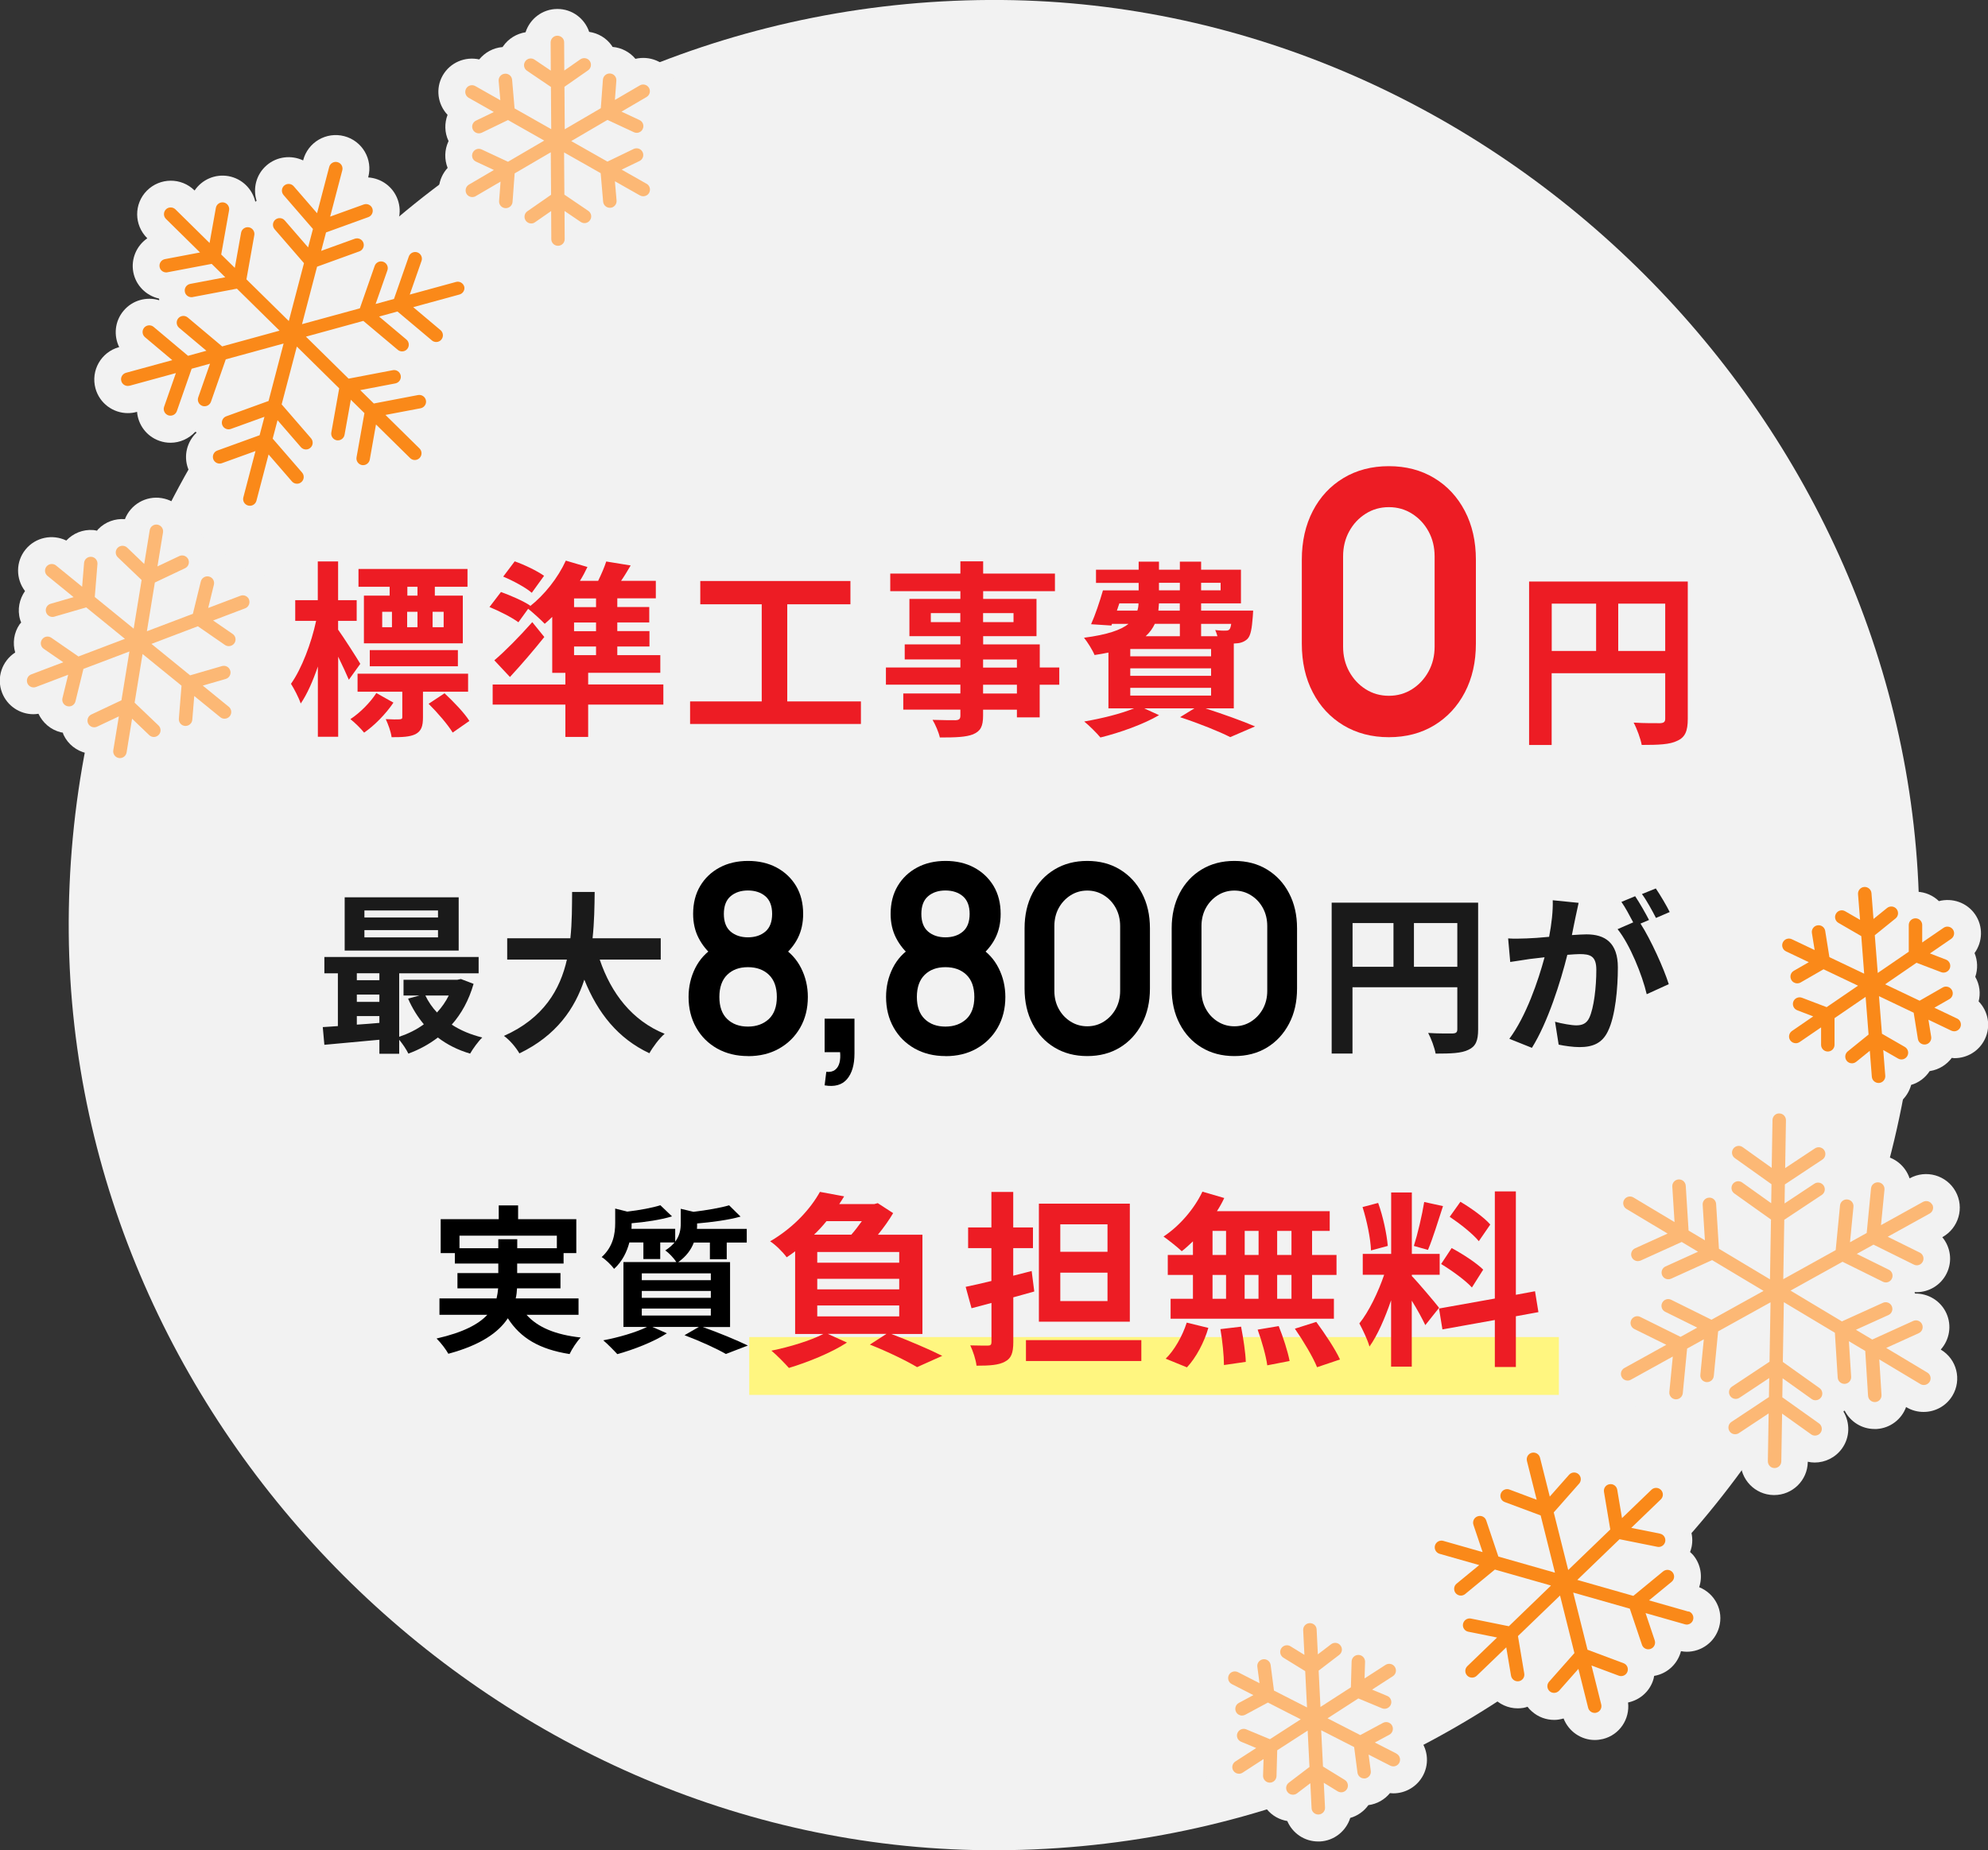 <?xml version="1.0" encoding="UTF-8"?><svg id="_レイヤー_2" xmlns="http://www.w3.org/2000/svg" viewBox="0 0 275 256"><rect x="0" y="0" width="275" height="256" fill="#333333" stroke="none"/><defs><style>.cls-1{fill:none;stroke:#fff680;stroke-miterlimit:10;stroke-width:8px;}.cls-2{fill:#fcb875;}.cls-3{fill:#ed1c24;}.cls-4{fill:#fa8919;}.cls-5{fill:#f2f2f2;}.cls-6{fill:#1a1a1a;}</style></defs><g id="_キャンペーン概要"><path class="cls-5" d="M265.5,126.89c.61,71.58-57.53,129.72-129.11,129.11-68.41-.58-126.3-58.47-126.88-126.88C8.9,57.54,67.04-.6,138.61,0c68.41.58,126.3,58.47,126.88,126.88Z"/><path class="cls-5" d="M235.05,219.6c.48-1.46.24-3.13-.81-4.41-.14-.17-.3-.3-.45-.45.08-.23.16-.46.21-.71.33-1.62-.24-3.21-1.36-4.27,1.51-1.8,1.47-4.46-.2-6.19-1.67-1.73-4.35-1.87-6.2-.42-1.03-1.13-2.59-1.74-4.21-1.47-.21.03-.4.1-.59.16-.18-.24-.38-.46-.61-.66-1.24-1.09-2.9-1.39-4.38-.96-.84-2.14-3.15-3.38-5.44-2.81-2.29.57-3.74,2.75-3.47,5.03-1.5.32-2.82,1.36-3.4,2.91-.1.26-.16.52-.21.79-.23.04-.46.08-.69.16-1.55.52-2.64,1.79-3.02,3.26-2.32-.41-4.62.97-5.28,3.27-.66,2.31.57,4.69,2.75,5.56-.49,1.46-.24,3.13.81,4.41.14.17.3.3.46.44-.09.23-.17.46-.22.71-.33,1.62.24,3.21,1.37,4.28-1.52,1.8-1.49,4.48.19,6.21.91.94,2.13,1.42,3.35,1.42,1.02,0,2.02-.35,2.87-1.01.86.94,2.09,1.52,3.42,1.52.25,0,.51-.02.77-.06.21-.03.4-.1.59-.16.18.24.38.46.62.66.88.78,1.98,1.16,3.08,1.16.44,0,.87-.08,1.29-.2.7,1.8,2.43,2.98,4.32,2.98.37,0,.75-.05,1.13-.14,2.3-.57,3.74-2.76,3.47-5.05,1.51-.32,2.83-1.36,3.41-2.91.1-.25.16-.51.2-.77.23-.04.46-.09.69-.17,1.55-.52,2.64-1.78,3.02-3.25.27.05.54.08.8.08,2.03,0,3.89-1.33,4.47-3.38.66-2.31-.57-4.68-2.75-5.55Z"/><path class="cls-5" d="M196.23,240.39c.29-1.07.19-2.25-.35-3.31.39-1.06.36-2.18,0-3.17,1.13-1.51,1.27-3.62.18-5.3-1.09-1.67-3.06-2.39-4.9-1.99-.75-.75-1.76-1.23-2.89-1.32-.74-.9-1.75-1.46-2.83-1.63-.75-1.73-2.49-2.9-4.49-2.8-2,.1-3.63,1.45-4.2,3.25-.99.28-1.89.89-2.53,1.78h0c-1.23.16-2.27.79-2.99,1.67-1.84-.18-3.69.75-4.59,2.5-.9,1.75-.57,3.79.65,5.17-.29,1.07-.19,2.25.35,3.31-.39,1.06-.36,2.17,0,3.17-1.13,1.51-1.28,3.62-.19,5.3.89,1.37,2.38,2.12,3.91,2.12.33,0,.67-.05,1-.12.75.75,1.76,1.23,2.89,1.32.74.9,1.75,1.44,2.82,1.62.71,1.67,2.36,2.83,4.27,2.83.08,0,.16,0,.24,0,2-.1,3.63-1.46,4.2-3.26.99-.28,1.88-.89,2.51-1.77,0,0,0,0,0,0,1.22-.16,2.26-.78,2.98-1.66.15.02.31.03.46.03,1.69,0,3.32-.92,4.15-2.53.9-1.75.57-3.79-.66-5.18Z"/><path class="cls-5" d="M273.7,138.58c.29-1.12.16-2.34-.46-3.42.38-1.11.32-2.27-.1-3.29,1.12-1.55,1.22-3.68.08-5.35-1.14-1.65-3.16-2.32-5.01-1.84-.79-.77-1.86-1.25-3.04-1.3-.79-.93-1.86-1.47-2.98-1.61-.78-1.73-2.57-2.88-4.58-2.73-2.02.15-3.62,1.58-4.12,3.42-1.03.3-1.96.96-2.58,1.92-.02,0-.03,0-.05,0-1.25.2-2.3.88-3,1.81-1.87-.15-3.72.83-4.57,2.61-.86,1.79-.45,3.84.84,5.19-.28,1.12-.16,2.34.46,3.42-.38,1.11-.32,2.27.1,3.28-1.12,1.55-1.23,3.68-.08,5.35.9,1.31,2.36,2.01,3.84,2.01.4,0,.8-.06,1.19-.16.79.76,1.85,1.24,3.03,1.29.78.92,1.85,1.45,2.97,1.59.73,1.65,2.37,2.78,4.24,2.78.12,0,.24,0,.37-.01,2.02-.16,3.62-1.59,4.12-3.43,1.03-.3,1.94-.96,2.57-1.92.02,0,.03,0,.05,0,1.25-.2,2.3-.88,3-1.82.13.01.25.04.38.04,1.74,0,3.4-.97,4.2-2.64.86-1.79.45-3.85-.85-5.2Z"/><path class="cls-5" d="M268.5,186.74l-.03-.02c1.19-1.33,1.56-3.29.77-5.02-.79-1.73-2.52-2.75-4.32-2.72-.02-.04-.05-.09-.08-.13.01-.02.03-.05.04-.07.07,0,.15.01.22.01,1.71,0,3.36-.95,4.17-2.58.85-1.7.55-3.67-.6-5.04h.03c2.25-1.26,3.06-4.09,1.81-6.33-1.25-2.24-4.08-3.05-6.33-1.81h-.03c-.56-1.68-2.07-2.98-3.97-3.16-1.9-.18-3.64.81-4.52,2.37-.05,0-.11,0-.16,0-.01-.02-.02-.04-.03-.06.98-1.5,1.03-3.5-.03-5.09-1.05-1.58-2.91-2.31-4.68-2v-.04c.04-2.56-2-4.68-4.57-4.72-2.57-.05-4.69,2-4.73,4.56v.04c-1.75-.36-3.63.3-4.74,1.84-1.11,1.55-1.12,3.55-.2,5.09-.03.05-.05.09-.08.14-.02,0-.05,0-.07,0-.82-1.6-2.53-2.65-4.43-2.52-1.9.12-3.46,1.36-4.07,3.04l-.03-.02c-2.2-1.32-5.06-.61-6.38,1.59-1.32,2.2-.61,5.05,1.6,6.37l.03.02c-1.19,1.33-1.56,3.29-.77,5.02.78,1.71,2.47,2.72,4.24,2.72.02,0,.05,0,.07,0,.03.05.06.1.08.15,0,.02-.02.03-.03.05-1.79-.09-3.56.86-4.41,2.57-.85,1.7-.55,3.67.6,5.04l-.03.02c-2.25,1.25-3.06,4.07-1.81,6.31.85,1.53,2.44,2.39,4.07,2.39.76,0,1.54-.19,2.25-.58l.03-.02c.56,1.7,2.07,2.99,3.97,3.18.15.01.3.02.45.02,1.72,0,3.24-.95,4.05-2.38.06,0,.13,0,.19,0,0,.01.01.03.02.04-.98,1.51-1.03,3.5.03,5.09,1.05,1.58,2.91,2.31,4.68,2v.04c-.04,2.56,2,4.68,4.57,4.72.03,0,.05,0,.08,0,2.53,0,4.61-2.03,4.65-4.57v-.04c.31.07.63.11.95.11,1.45,0,2.88-.68,3.79-1.95,1.11-1.55,1.12-3.55.2-5.09.03-.04.05-.08.07-.12,0,0,.01,0,.02,0,.03,0,.05,0,.08,0,.78,1.5,2.34,2.52,4.12,2.52.1,0,.2,0,.3,0,1.9-.12,3.46-1.36,4.07-3.04l.03.02c.75.45,1.57.66,2.39.66,1.58,0,3.12-.8,3.99-2.25,1.32-2.2.61-5.05-1.6-6.37Z"/><path class="cls-4" d="M233.58,222.99l-5.47-1.56,3.13-2.57c.4-.33.45-.91.13-1.31-.33-.4-.91-.45-1.31-.13l-4.12,3.39-7.75-2.21,5.84-5.63,5.23,1.05c.06.01.12.02.18.02.43,0,.82-.3.91-.75.1-.5-.22-.99-.73-1.09l-3.97-.8,4.09-3.94c.37-.36.38-.94.02-1.31-.36-.37-.95-.38-1.32-.02l-4.07,3.92-.66-3.93c-.08-.5-.56-.85-1.07-.76-.51.08-.85.56-.76,1.07l.87,5.19-5.82,5.61-2-7.97,3.51-3.98c.34-.38.3-.97-.08-1.31-.39-.34-.97-.3-1.31.08l-2.67,3.02-1.35-5.38c-.12-.5-.63-.8-1.13-.68-.5.12-.8.63-.68,1.13l1.35,5.37-3.76-1.41c-.48-.18-1.02.06-1.2.54-.18.48.06,1.02.55,1.19l4.96,1.85,1.98,7.92-7.83-2.23-1.68-4.99c-.16-.49-.69-.75-1.18-.58-.49.16-.75.69-.59,1.18l1.27,3.77-5.44-1.55c-.5-.14-1.01.15-1.15.64-.14.49.15,1.01.64,1.15l5.48,1.56-3.13,2.57c-.4.33-.45.91-.13,1.31.18.22.45.34.72.34.21,0,.42-.07.59-.21l4.12-3.39,7.76,2.21-5.83,5.63-5.24-1.06c-.5-.1-.99.22-1.1.73-.1.5.22.99.73,1.09l3.98.8-4.11,3.96c-.37.36-.38.94-.02,1.31.18.19.43.28.67.28s.47-.09.65-.26l4.08-3.93.66,3.92c.08.45.47.78.92.78.05,0,.1,0,.15-.01.51-.08.85-.56.76-1.07l-.87-5.18,5.82-5.61,1.99,7.96-3.51,3.97c-.34.39-.3.97.08,1.31.18.16.4.23.62.23.26,0,.51-.11.7-.31l2.66-3.01,1.35,5.39c.11.42.49.7.9.7.07,0,.15,0,.23-.03.5-.12.8-.63.68-1.13l-1.35-5.4,3.77,1.41c.48.18,1.02-.06,1.2-.54.18-.48-.06-1.02-.55-1.19l-4.97-1.86-1.98-7.91,7.83,2.23,1.68,4.99c.13.39.49.63.88.63.1,0,.2-.02.3-.05.49-.16.75-.69.59-1.18l-1.27-3.78,5.44,1.55c.08.02.17.04.25.04.41,0,.78-.27.89-.68.14-.49-.15-1.01-.64-1.15Z"/><path class="cls-2" d="M193.18,242.63l-3-1.53,2.01-1.08c.45-.24.62-.81.38-1.26-.24-.45-.81-.62-1.26-.38l-3.14,1.69-4.53-2.32,4.26-2.75,3.27,1.36c.12.05.24.07.36.07.36,0,.71-.22.86-.57.2-.47-.03-1.02-.5-1.21l-2.09-.87,2.88-1.86c.43-.28.55-.85.27-1.29-.28-.43-.86-.55-1.29-.27l-2.9,1.87.07-2.3c.01-.51-.39-.94-.9-.95-.53-.01-.94.39-.96.9l-.1,3.58-4.21,2.72-.25-5.03,2.85-2.18c.41-.31.49-.89.17-1.3-.31-.41-.9-.48-1.3-.17l-1.83,1.4-.17-3.44c-.02-.51-.44-.9-.98-.88-.51.03-.91.46-.88.97l.17,3.42-1.93-1.19c-.44-.27-1.01-.13-1.28.3-.27.44-.13,1.01.3,1.28l3.02,1.86.25,5.02-4.57-2.33-.46-3.53c-.07-.51-.53-.87-1.04-.8-.51.07-.87.53-.8,1.04l.3,2.27-2.99-1.53c-.46-.23-1.02-.05-1.25.4-.23.46-.05,1.02.4,1.25l2.99,1.53-2.01,1.08c-.45.24-.62.81-.38,1.26.17.31.49.49.82.49.15,0,.3-.04.44-.11l3.14-1.69,4.54,2.32-4.26,2.75-3.27-1.36c-.48-.2-1.02.03-1.22.5-.2.47.03,1.02.5,1.21l2.09.87-2.88,1.86c-.43.28-.56.85-.28,1.28.18.27.48.42.78.42.17,0,.35-.05.5-.15l2.9-1.88-.07,2.3c-.01.51.39.94.9.96,0,0,.02,0,.03,0,.5,0,.91-.4.93-.9l.1-3.58,4.21-2.72.25,5.03-2.86,2.18c-.41.31-.49.9-.17,1.3.18.24.46.36.74.36.2,0,.4-.06.57-.19l1.84-1.4.17,3.45c.02.5.44.88.93.88.02,0,.03,0,.05,0,.51-.03.91-.46.88-.97l-.17-3.42,1.92,1.18c.44.27,1.01.13,1.28-.3.27-.44.13-1.01-.3-1.28l-3.01-1.85-.25-5.02,4.56,2.33.46,3.53c.06.47.46.81.92.81.04,0,.08,0,.12,0,.51-.07.87-.53.8-1.04l-.3-2.26,3,1.53c.14.07.28.1.42.1.34,0,.66-.18.83-.51.23-.46.05-1.02-.4-1.25Z"/><path class="cls-4" d="M270.75,140.94l-3.17-1.51,2.08-1.19c.45-.26.6-.82.34-1.27-.26-.44-.83-.6-1.27-.34l-3.19,1.83-4.77-2.27,4.34-2.98,3.41,1.3c.11.04.22.06.33.06.37,0,.73-.23.87-.6.18-.48-.06-1.02-.54-1.2l-2.21-.85,2.94-2.02c.42-.29.53-.87.24-1.29-.29-.42-.87-.53-1.29-.24l-2.96,2.03v-2.41c0-.51-.41-.93-.93-.93h0c-.51,0-.93.41-.93.93v3.69s-4.29,2.94-4.29,2.94l-.41-5.22,2.87-2.32c.4-.32.46-.91.14-1.31-.32-.4-.91-.46-1.31-.14l-1.88,1.52-.28-3.57c-.04-.51-.49-.89-1-.86-.51.04-.9.49-.86,1l.28,3.55-2.06-1.19c-.45-.26-1.01-.11-1.27.34-.26.44-.11,1.01.34,1.27l3.16,1.83.4,5.2-4.81-2.29-.58-3.63c-.08-.51-.56-.85-1.07-.77-.51.08-.85.56-.77,1.06l.38,2.36-3.16-1.5c-.46-.22-1.02-.02-1.24.44-.22.46-.03,1.02.44,1.24l3.15,1.5-2.07,1.19c-.45.26-.6.82-.34,1.27.17.3.49.47.81.47.16,0,.32-.04.46-.12l3.18-1.83,4.77,2.27-4.34,2.97-3.41-1.3c-.48-.18-1.02.06-1.2.53-.18.48.06,1.02.54,1.2l2.21.85-2.94,2.02c-.42.29-.53.87-.24,1.29.18.26.47.4.77.4.18,0,.36-.05.53-.16l2.97-2.03v2.41c0,.51.41.93.93.93h0c.51,0,.93-.41.93-.93v-3.69s4.3-2.94,4.3-2.94l.41,5.21-2.88,2.33c-.4.32-.46.91-.14,1.31.18.23.45.34.72.34.21,0,.41-.07.59-.21l1.88-1.52.28,3.59c.04.49.45.86.93.86.02,0,.05,0,.07,0,.51-.04.9-.49.86-1l-.28-3.56,2.05,1.18c.45.26,1.01.11,1.27-.34.26-.44.11-1.01-.34-1.27l-3.16-1.82-.41-5.2,4.8,2.29.58,3.62c.07.46.47.78.92.78.05,0,.1,0,.15-.01.51-.08.85-.56.77-1.06l-.38-2.36,3.16,1.51c.13.06.27.09.4.09.35,0,.68-.2.84-.53.22-.46.03-1.02-.44-1.24Z"/><path class="cls-2" d="M267.27,166.66c-.25-.45-.82-.61-1.27-.36l-5.8,3.21.48-4.91c.05-.51-.33-.96-.84-1.01-.51-.04-.97.32-1.02.83l-.6,6.18-2.31,1.28.48-4.91c.05-.51-.33-.96-.84-1.01-.51-.05-.97.32-1.02.83l-.6,6.18-7.25,4.02.14-8.22,5.19-3.44c.43-.28.54-.86.26-1.29-.29-.43-.86-.54-1.29-.26l-4.12,2.73.04-2.63,5.19-3.44c.43-.28.54-.86.26-1.29-.28-.43-.86-.54-1.29-.26l-4.12,2.73.11-6.62c0-.51-.4-.94-.91-.94-.51-.04-.94.4-.95.91l-.11,6.62-4.02-2.87c-.42-.3-1-.2-1.3.22-.3.42-.2,1,.22,1.3l5.07,3.61-.04,2.63-4.02-2.87c-.42-.3-1-.2-1.3.22-.3.42-.2,1,.22,1.3l5.07,3.61-.14,8.27-7.06-4.23-.39-6.2c-.03-.51-.47-.91-.99-.87-.51.03-.9.47-.87.98l.31,4.92-2.26-1.35-.39-6.2c-.03-.51-.48-.9-.99-.87-.51.03-.9.47-.87.98l.31,4.92-5.69-3.41c-.44-.26-1.01-.12-1.28.32-.26.44-.12,1.01.32,1.27l5.69,3.41-4.5,2.04c-.47.21-.67.76-.46,1.23.16.34.49.54.85.54.13,0,.26-.03.39-.08l5.67-2.57,2.26,1.35-4.5,2.04c-.47.21-.67.76-.46,1.23.16.34.49.54.85.54.13,0,.26-.03.39-.08l5.67-2.57,7.11,4.26-7.2,3.99-5.57-2.76c-.46-.23-1.02-.04-1.25.42-.23.46-.04,1.02.42,1.24l4.43,2.19-2.31,1.28-5.57-2.76c-.46-.23-1.02-.04-1.25.42-.23.46-.04,1.02.42,1.25l4.43,2.19-5.8,3.21c-.45.25-.61.81-.36,1.26.17.31.49.48.81.48.15,0,.31-.04.45-.12l5.8-3.21-.48,4.91c-.05.51.33.96.84,1.01.03,0,.06,0,.09,0,.47,0,.88-.36.93-.84l.6-6.18,2.31-1.28-.48,4.91c-.05.51.33.96.84,1.01.03,0,.06,0,.09,0,.47,0,.88-.36.93-.84l.6-6.18,7.25-4.02-.14,8.22-5.19,3.44c-.43.28-.54.86-.26,1.29.29.43.86.54,1.29.26l4.12-2.73-.04,2.63-5.19,3.44c-.43.28-.54.86-.26,1.29.28.43.86.54,1.29.26l4.12-2.73-.11,6.62c0,.51.4.94.91.94,0,0,.01,0,.02,0,.51,0,.92-.41.93-.91l.11-6.62,4.02,2.87c.16.12.35.17.54.17.29,0,.58-.14.76-.39.3-.42.2-1-.22-1.3l-5.07-3.61.04-2.63,4.02,2.87c.16.12.35.17.54.17.29,0,.58-.14.76-.39.3-.42.2-1-.22-1.3l-5.07-3.61.14-8.27,7.06,4.23.39,6.2c.03.49.44.87.93.87.02,0,.04,0,.06,0,.51-.03.9-.47.87-.98l-.31-4.92,2.26,1.35.39,6.2c.03.49.44.87.93.87.02,0,.04,0,.06,0,.51-.03.9-.47.87-.98l-.31-4.92,5.69,3.41c.15.09.31.13.48.13.32,0,.62-.16.8-.45.26-.44.12-1.01-.32-1.27l-5.69-3.41,4.5-2.04c.47-.21.67-.76.46-1.23-.21-.47-.77-.67-1.23-.46l-5.66,2.57-2.26-1.35,4.5-2.04c.47-.21.67-.76.46-1.23-.21-.47-.76-.67-1.23-.46l-5.67,2.57-7.11-4.26,7.2-3.99,5.58,2.76c.13.07.27.1.41.1.34,0,.67-.19.83-.52.23-.46.04-1.02-.42-1.24l-4.43-2.19,2.31-1.28,5.58,2.76c.13.07.27.1.41.1.34,0,.67-.19.83-.52.23-.46.04-1.02-.42-1.24l-4.43-2.19,5.8-3.21c.45-.25.61-.81.36-1.26Z"/><path class="cls-5" d="M92.4,23.1c.43-1.14.43-2.44-.14-3.63,0-.01.02-.03.02-.04.57-1.2.56-2.52.1-3.67,1.35-1.46,1.66-3.67.61-5.47-1.06-1.8-3.15-2.61-5.09-2.15-.77-.92-1.89-1.54-3.17-1.65-.03-.05-.05-.11-.09-.16-.76-1.09-1.91-1.74-3.14-1.92-.62-1.84-2.34-3.17-4.39-3.17h-.03c-2.06.01-3.78,1.37-4.38,3.22-1.22.2-2.36.86-3.12,1.96-.02.03-.03.06-.05.09,0,0-.01,0-.02,0-1.31.11-2.45.77-3.22,1.71-1.94-.43-4.01.41-5.05,2.22-1.03,1.81-.69,4.01.67,5.45-.43,1.14-.43,2.45.14,3.63,0,.01-.02.02-.02.04-.56,1.2-.56,2.52-.11,3.67-1.34,1.46-1.65,3.66-.6,5.46.86,1.48,2.42,2.3,4.02,2.3.35,0,.71-.05,1.06-.13.77.92,1.89,1.54,3.17,1.65.03.05.05.11.09.16.77,1.1,1.92,1.75,3.15,1.93.63,1.83,2.34,3.15,4.38,3.15h.03c2.05-.01,3.77-1.36,4.37-3.21,1.22-.2,2.36-.86,3.11-1.96.02-.03.03-.06.05-.09,0,0,.01,0,.02,0,1.31-.11,2.43-.76,3.2-1.7.34.08.67.12,1.01.12,1.62,0,3.19-.84,4.05-2.35,1.03-1.81.69-4.01-.67-5.46Z"/><path class="cls-5" d="M37.94,81.65c-.79-2.09-2.93-3.27-5.06-2.94-.58-1.23-1.67-2.21-3.09-2.55-.09-.02-.18-.02-.27-.04-.04-.11-.07-.22-.12-.33-.63-1.32-1.81-2.19-3.13-2.51-.1-2.15-1.69-4-3.9-4.36-2.21-.36-4.31.9-5.09,2.91-1.34-.1-2.71.36-3.71,1.4-.06.06-.1.13-.15.2-.16-.03-.32-.08-.5-.09-1.47-.12-2.81.46-3.75,1.45-1.9-.92-4.24-.47-5.63,1.23-1.39,1.7-1.36,4.09-.08,5.76-.78,1.11-1.09,2.55-.68,3.95.04.14.1.27.15.4-.07.08-.14.15-.21.24-.82,1.19-.99,2.62-.62,3.91-1.81,1.17-2.62,3.47-1.82,5.55.71,1.85,2.47,2.99,4.35,2.99.23,0,.46-.03.69-.06.58,1.23,1.67,2.21,3.09,2.56.09.02.18.03.28.05.04.11.06.21.11.32.63,1.32,1.8,2.19,3.12,2.51.11,2.14,1.69,3.99,3.89,4.35.25.04.51.06.76.06,1.92,0,3.63-1.19,4.32-2.96.12,0,.24.03.37.03,1.22,0,2.45-.48,3.36-1.43.06-.06.1-.13.15-.2.16.03.32.08.49.09.13.01.26.02.38.02,1.32,0,2.52-.57,3.37-1.48.64.31,1.32.47,2.01.47,1.35,0,2.69-.58,3.61-1.71,1.39-1.7,1.36-4.07.09-5.74.78-1.11,1.09-2.55.68-3.95-.04-.13-.1-.25-.15-.38.07-.09.14-.17.21-.26.82-1.19.99-2.62.63-3.91,1.81-1.16,2.63-3.46,1.83-5.55Z"/><path class="cls-5" d="M67.81,38.68c-.68-2.47-3.24-3.93-5.72-3.25h-.03c-.14-1.77-1.31-3.39-3.1-4.01-1.8-.63-3.73-.08-4.95,1.24-.05-.02-.1-.02-.16-.04,0-.02-.01-.05-.02-.07,1.3-1.23,1.83-3.16,1.18-4.95-.65-1.79-2.28-2.93-4.07-3.05v-.04c.66-2.48-.83-5.02-3.32-5.67-2.49-.65-5.03.84-5.68,3.32v.04c-1.62-.77-3.61-.57-5.05.67-1.45,1.25-1.93,3.19-1.4,4.9-.04.04-.07.08-.11.12-.02,0-.04-.01-.07-.02-.42-1.74-1.83-3.16-3.71-3.5-1.88-.33-3.69.51-4.68,1.99l-.02-.02c-1.83-1.8-4.77-1.78-6.58.04-1.81,1.82-1.79,4.76.04,6.57l.02.02c-1.47,1.01-2.29,2.83-1.94,4.69.36,1.87,1.8,3.25,3.55,3.65.01.06.03.11.05.17-.02.02-.03.03-.05.05-1.72-.51-3.66,0-4.89,1.46-1.23,1.45-1.4,3.44-.61,5.04h-.03c-2.48.69-3.93,3.24-3.25,5.72.57,2.06,2.44,3.41,4.48,3.41.41,0,.82-.05,1.24-.17h.03c.14,1.77,1.31,3.39,3.1,4.01.51.18,1.02.26,1.53.26,1.3,0,2.53-.56,3.41-1.5.06.02.11.03.17.04,0,.02,0,.04.02.06-1.3,1.23-1.83,3.16-1.18,4.95.65,1.79,2.28,2.93,4.07,3.05v.03c-.66,2.48.83,5.02,3.32,5.67.39.1.79.15,1.18.15,2.07,0,3.95-1.38,4.5-3.47v-.04c.64.3,1.32.46,2.01.46,1.08,0,2.16-.37,3.04-1.13,1.45-1.25,1.93-3.19,1.4-4.9.04-.04.07-.08.11-.12.02,0,.05.01.07.02.42,1.74,1.83,3.16,3.71,3.5.28.05.55.07.82.07,1.57,0,3-.81,3.85-2.07l.03.03c.91.89,2.09,1.34,3.27,1.34s2.4-.46,3.31-1.38c1.81-1.82,1.79-4.76-.04-6.57l-.03-.03c1.47-1.01,2.3-2.83,1.94-4.69-.36-1.87-1.8-3.26-3.55-3.66-.01-.05-.03-.11-.05-.16.02-.02.04-.04.06-.05.43.13.88.21,1.32.21,1.33,0,2.64-.56,3.56-1.65,1.23-1.45,1.4-3.44.61-5.04h.03c2.48-.69,3.93-3.24,3.25-5.72Z"/><path class="cls-2" d="M89.48,25.45l-3.49-1.98,2.47-1.19c.46-.22.66-.78.43-1.24-.22-.46-.78-.65-1.24-.43l-3.62,1.75-5.01-2.84,5.01-2.93,3.65,1.7c.13.06.26.09.39.09.35,0,.69-.2.84-.54.22-.46.02-1.02-.45-1.23l-2.49-1.16,3.47-2.03c.44-.26.59-.83.33-1.27-.26-.44-.83-.59-1.27-.33l-3.44,2.01.2-2.67c.04-.51-.35-.96-.86-.99-.51-.04-.96.35-1,.86l-.29,3.94-4.99,2.92-.04-5.88,3.27-2.28c.42-.29.52-.87.23-1.29-.29-.42-.87-.52-1.3-.23l-2.22,1.55-.02-3.9c0-.51-.4-.9-.94-.92-.51,0-.93.42-.93.93l.02,3.9-2.25-1.52c-.43-.29-1-.18-1.29.25-.29.42-.18,1,.25,1.29l3.31,2.24.04,5.84-5.07-2.87-.34-3.95c-.04-.51-.48-.9-1.01-.85-.51.04-.89.49-.85,1l.23,2.67-3.46-1.96c-.45-.25-1.02-.1-1.27.35-.25.45-.1,1.01.35,1.27l3.48,1.97-2.47,1.19c-.46.22-.66.78-.43,1.24.16.33.49.52.84.52.14,0,.27-.03.4-.09l3.62-1.75,5.01,2.84-5.01,2.93-3.64-1.7c-.46-.22-1.02-.02-1.24.45s-.02,1.02.45,1.23l2.48,1.16-3.45,2.02c-.44.26-.59.83-.34,1.27.17.3.48.46.8.46.16,0,.32-.04.47-.13l3.44-2.01-.2,2.68c-.04.51.35.96.86.99.02,0,.05,0,.07,0,.48,0,.89-.37.93-.86l.29-3.95,5-2.92.04,5.88-3.28,2.28c-.42.29-.52.87-.23,1.29.18.26.47.4.76.4.18,0,.37-.05.53-.17l2.23-1.55.02,3.89c0,.51.42.92.93.92h0c.51,0,.93-.42.92-.93l-.02-3.89,2.24,1.52c.43.29,1,.18,1.29-.25.29-.42.18-1-.25-1.29l-3.3-2.24-.04-5.84,5.06,2.87.34,3.94c.04.48.45.85.93.85.03,0,.05,0,.08,0,.51-.04.89-.49.85-1l-.23-2.67,3.46,1.96c.15.08.3.12.46.12.32,0,.64-.17.81-.47.25-.45.1-1.01-.35-1.27Z"/><path class="cls-2" d="M34.46,82.97c-.18-.48-.72-.72-1.2-.54l-4.46,1.69.79-3.23c.12-.5-.18-1-.68-1.12-.5-.12-1,.18-1.13.68l-1.1,4.48-6.36,2.41,1.1-6.74,4.18-1.98c.46-.22.66-.77.44-1.24-.22-.46-.78-.66-1.24-.44l-3.02,1.43.77-4.71c.08-.51-.26-.98-.77-1.07-.51-.08-.99.26-1.07.77l-.76,4.67-2.36-2.26c-.37-.35-.96-.34-1.32.03-.36.37-.34.96.03,1.31l3.29,3.14-1.1,6.73-5.38-4.38.37-4.56c.04-.51-.34-.96-.85-1-.52-.04-.96.34-1,.85l-.27,3.29-3.61-2.94c-.4-.32-.98-.26-1.31.13-.33.4-.27.98.13,1.31l3.61,2.94-3.18.92c-.49.14-.78.66-.63,1.15.12.41.49.67.89.67.09,0,.17-.01.26-.04l4.41-1.28,5.35,4.35-6.43,2.44-3.75-2.59c-.42-.29-1-.19-1.29.24-.29.42-.19,1,.24,1.29l2.7,1.86-4.43,1.68c-.48.18-.72.72-.54,1.2.14.37.49.6.87.6.11,0,.22-.02.33-.06l4.45-1.69-.79,3.23c-.12.5.18,1,.68,1.12.07.02.15.03.22.03.42,0,.8-.28.9-.71l1.1-4.48,6.36-2.41-1.1,6.75-4.17,1.97c-.46.22-.66.77-.44,1.24.22.46.77.66,1.24.44l3.01-1.42-.77,4.69c-.08.51.26.98.77,1.07.05,0,.1.01.15.01.45,0,.84-.32.92-.78l.76-4.67,2.37,2.27c.18.17.41.26.64.26.24,0,.49-.1.67-.29.36-.37.34-.96-.03-1.31l-3.3-3.15,1.1-6.73,5.39,4.38-.37,4.57c-.04.51.34.96.85,1,.03,0,.05,0,.08,0,.48,0,.89-.37.93-.85l.27-3.29,3.6,2.93c.17.14.38.21.59.21.27,0,.54-.12.72-.34.32-.4.27-.98-.13-1.31l-3.6-2.93,3.17-.92c.49-.14.78-.66.63-1.15-.14-.49-.66-.78-1.15-.63l-4.4,1.28-5.35-4.35,6.42-2.44,3.75,2.59c.16.11.35.16.53.16.3,0,.59-.14.77-.4.29-.42.19-1-.24-1.29l-2.7-1.86,4.43-1.68c.48-.18.72-.72.54-1.2Z"/><path class="cls-4" d="M64.22,39.66c-.14-.49-.65-.79-1.14-.65l-6.4,1.75,1.63-4.66c.17-.48-.09-1.01-.57-1.18-.49-.17-1.02.09-1.19.57l-2.05,5.87-2.54.7,1.63-4.66c.17-.48-.09-1.01-.57-1.18-.49-.17-1.02.09-1.19.57l-2.05,5.87-8,2.19,2.08-7.95,5.85-2.12c.48-.17.73-.71.56-1.19-.17-.48-.71-.73-1.19-.56l-4.65,1.68.67-2.55,5.85-2.12c.48-.17.73-.71.56-1.19-.17-.48-.71-.73-1.19-.56l-4.65,1.68,1.68-6.41c.13-.5-.17-1-.67-1.13-.5-.13-1.01.17-1.14.66l-1.68,6.41-3.23-3.73c-.33-.39-.92-.43-1.31-.1-.39.33-.43.92-.1,1.31l4.07,4.7-.67,2.55-3.23-3.73c-.33-.39-.92-.43-1.31-.1-.39.33-.43.92-.1,1.31l4.07,4.7-2.1,8.01-5.86-5.77,1.09-6.12c.09-.5-.25-.99-.75-1.08-.51-.09-.99.25-1.08.75l-.87,4.86-1.88-1.85,1.09-6.12c.09-.5-.25-.99-.75-1.08-.51-.09-.99.25-1.08.75l-.87,4.86-4.72-4.65c-.37-.36-.96-.36-1.32,0-.36.37-.36.95,0,1.31l4.72,4.65-4.85.92c-.51.1-.84.58-.74,1.09.08.45.48.75.91.75.06,0,.12,0,.18-.02l6.11-1.16,1.88,1.85-4.85.92c-.51.1-.84.58-.74,1.09.08.45.48.75.91.75.06,0,.12,0,.18-.02l6.11-1.16,5.9,5.81-7.94,2.18-4.76-4c-.39-.33-.98-.28-1.31.11-.33.39-.28.98.11,1.31l3.78,3.18-2.54.7-4.76-4c-.39-.33-.98-.28-1.31.11-.33.39-.28.98.11,1.31l3.78,3.18-6.4,1.75c-.5.14-.79.65-.65,1.14.11.41.49.68.9.68.08,0,.16-.01.25-.03l6.4-1.75-1.63,4.66c-.17.48.09,1.01.57,1.18.1.04.2.05.31.05.39,0,.74-.24.88-.62l2.05-5.87,2.54-.7-1.63,4.66c-.17.48.09,1.01.57,1.18.1.04.2.05.31.05.39,0,.74-.24.88-.62l2.05-5.87,8-2.19-2.08,7.95-5.85,2.12c-.48.17-.73.71-.56,1.19.17.48.71.73,1.19.56l4.65-1.68-.67,2.55-5.85,2.12c-.48.17-.73.71-.56,1.19.17.48.71.73,1.19.56l4.65-1.68-1.68,6.41c-.13.5.17,1,.67,1.13.08.02.16.03.24.03.41,0,.79-.28.9-.69l1.68-6.41,3.23,3.73c.18.21.44.32.7.32.22,0,.43-.07.61-.23.39-.33.43-.92.1-1.31l-4.07-4.7.67-2.55,3.23,3.73c.18.21.44.32.7.32.22,0,.43-.07.61-.23.39-.33.43-.92.1-1.31l-4.07-4.7,2.1-8,5.86,5.78-1.09,6.11c-.09.5.25.99.75,1.08.06,0,.11.01.16.01.44,0,.84-.32.92-.77l.87-4.85,1.88,1.85-1.09,6.11c-.09.5.25.99.75,1.08.06,0,.11.01.16.01.44,0,.84-.32.92-.77l.86-4.86,4.72,4.65c.18.18.42.27.65.27s.48-.09.66-.28c.36-.36.36-.95,0-1.31l-4.72-4.65,4.86-.92c.5-.1.84-.58.74-1.09-.1-.5-.58-.83-1.09-.74l-6.12,1.17-1.88-1.85,4.86-.93c.5-.1.84-.58.74-1.09-.1-.5-.59-.84-1.09-.74l-6.12,1.17-5.9-5.81,7.94-2.18,4.76,4c.17.15.39.22.6.22.27,0,.53-.11.71-.33.33-.39.28-.98-.11-1.31l-3.78-3.18,2.54-.7,4.76,4c.17.15.39.22.6.22.27,0,.53-.11.71-.33.33-.39.28-.98-.11-1.31l-3.78-3.18,6.4-1.75c.5-.14.79-.65.65-1.14Z"/><path class="cls-6" d="M204.47,142.44c0,1.56-.34,2.35-1.34,2.81-.96.48-2.4.53-4.54.53-.14-.79-.62-2.11-1.03-2.86,1.37.1,2.93.07,3.41.07.46-.02.62-.17.62-.58v-5.81h-14.5v9.17h-2.88v-20.88h20.26v17.55ZM187.1,133.77h5.66v-6.05h-5.66v6.05ZM201.59,133.77v-6.05h-6v6.05h6Z"/><path class="cls-6" d="M217.94,126.91c-.14.72-.34,1.61-.5,2.47.82-.05,1.51-.1,2.02-.1,2.54,0,4.34,1.13,4.34,4.58,0,2.83-.34,6.72-1.37,8.81-.79,1.68-2.11,2.21-3.94,2.21-.91,0-2.06-.17-2.88-.34l-.5-3.17c.91.26,2.3.5,2.93.5.82,0,1.42-.24,1.8-1.03.65-1.37.98-4.27.98-6.65,0-1.92-.84-2.18-2.33-2.18-.38,0-.98.05-1.68.1-.91,3.65-2.69,9.34-4.9,12.87l-3.12-1.25c2.33-3.14,3.98-7.99,4.87-11.28-.86.1-1.63.19-2.06.24-.7.12-1.94.29-2.69.41l-.29-3.26c.89.07,1.68.02,2.57,0,.74-.02,1.87-.1,3.1-.22.34-1.8.55-3.55.5-5.06l3.58.36c-.14.62-.31,1.39-.43,1.99ZM228.11,127.29l-1.18.5c1.44,2.23,3.24,6.24,3.91,8.38l-3.05,1.39c-.62-2.66-2.33-6.89-4.03-9l2.16-.94c-.48-.91-1.08-2.06-1.63-2.83l1.9-.79c.6.89,1.46,2.4,1.92,3.29ZM230.97,126.19l-1.9.82c-.5-.98-1.27-2.4-1.94-3.31l1.92-.77c.62.91,1.51,2.42,1.92,3.26Z"/><path class="cls-6" d="M65.51,136.13c-.65,2.26-1.68,4.13-3.02,5.64,1.2.79,2.64,1.39,4.22,1.78-.55.53-1.3,1.56-1.68,2.23-1.7-.5-3.19-1.25-4.46-2.23-1.22.94-2.59,1.68-4.08,2.23-.26-.55-.79-1.34-1.27-1.92v1.94h-2.74v-1.94c-2.76.26-5.5.5-7.61.7l-.22-2.45c.62-.05,1.34-.07,2.09-.14v-7.3h-1.87v-2.26h21.34v2.26h-10.99v8.78c1.22-.41,2.4-.98,3.41-1.73-.86-1.03-1.61-2.23-2.18-3.55l1.58-.43h-2.21v-2.18h7.46l.48-.1,1.75.67ZM63.45,131.52h-15.77v-7.37h15.77v7.37ZM49.36,134.66v.96h3.12v-.96h-3.12ZM49.36,138.62h3.12v-1.01h-3.12v1.01ZM49.36,141.77c1.01-.07,2.06-.14,3.12-.24v-.94h-3.12v1.18ZM60.59,125.97h-10.18v.98h10.18v-.98ZM60.59,128.69h-10.18v1.01h10.18v-1.01ZM58.84,137.74c.41.86.96,1.66,1.61,2.35.65-.7,1.2-1.49,1.63-2.35h-3.24Z"/><path class="cls-6" d="M82.96,132.77c1.58,4.68,4.49,8.45,8.98,10.27-.72.6-1.66,1.87-2.11,2.69-4.34-2.04-7.13-5.54-9-10.18-1.3,4.01-3.89,7.75-8.98,10.2-.46-.79-1.3-1.82-2.14-2.42,5.5-2.45,7.78-6.43,8.71-10.56h-8.26v-2.95h8.74c.24-2.26.22-4.44.24-6.41h3.12c-.02,1.97-.05,4.18-.29,6.41h9.43v2.95h-8.45Z"/><path d="M103.46,146.12c-1.6,0-3.01-.35-4.25-1.04-1.24-.7-2.21-1.66-2.91-2.9s-1.05-2.65-1.05-4.25c0-1.43.31-2.75.92-3.98.61-1.22,1.51-2.2,2.7-2.93l-.08,1.39c-.93-.76-1.64-1.63-2.15-2.62-.51-.99-.76-2.1-.76-3.34,0-1.49.33-2.78.98-3.87.65-1.09,1.55-1.94,2.69-2.55,1.14-.61,2.45-.91,3.93-.91s2.8.3,3.94.91c1.14.61,2.04,1.46,2.7,2.55.65,1.09.98,2.38.98,3.87,0,1.24-.24,2.35-.73,3.33-.49.98-1.22,1.87-2.2,2.66l-.02-1.4c1.16.71,2.05,1.68,2.67,2.91.62,1.23.93,2.56.93,3.99,0,1.6-.35,3.01-1.06,4.25s-1.69,2.2-2.93,2.9c-1.24.7-2.67,1.04-4.28,1.04ZM103.46,142.04c1.18,0,2.14-.35,2.89-1.04.74-.7,1.11-1.72,1.11-3.06s-.37-2.37-1.1-3.07-1.7-1.05-2.9-1.05-2.14.35-2.86,1.05-1.09,1.73-1.09,3.07.36,2.36,1.09,3.06c.73.7,1.68,1.04,2.86,1.04ZM103.46,129.69c.99,0,1.8-.27,2.42-.8.62-.53.93-1.35.93-2.44s-.31-1.9-.93-2.44c-.62-.53-1.43-.8-2.42-.8s-1.78.27-2.4.8c-.62.53-.93,1.35-.93,2.44s.31,1.91.93,2.44c.62.53,1.42.8,2.4.8Z"/><path d="M114.07,150.17l.23-1.87c.51.05.92-.04,1.22-.28.3-.23.5-.56.61-.99.11-.43.13-.91.08-1.45h-2.14v-4.63h4.13v4.81c0,1.57-.35,2.76-1.04,3.56-.69.8-1.72,1.09-3.1.85Z"/><path d="M130.78,146.12c-1.6,0-3.01-.35-4.25-1.04-1.24-.7-2.21-1.66-2.91-2.9s-1.05-2.65-1.05-4.25c0-1.43.31-2.75.92-3.98.61-1.22,1.51-2.2,2.7-2.93l-.08,1.39c-.93-.76-1.64-1.63-2.15-2.62-.51-.99-.76-2.1-.76-3.34,0-1.49.33-2.78.98-3.87.65-1.09,1.55-1.94,2.69-2.55,1.14-.61,2.45-.91,3.93-.91s2.8.3,3.94.91c1.14.61,2.04,1.46,2.7,2.55.65,1.09.98,2.38.98,3.87,0,1.24-.24,2.35-.73,3.33-.49.98-1.22,1.87-2.2,2.66l-.02-1.4c1.16.71,2.05,1.68,2.67,2.91.62,1.23.93,2.56.93,3.99,0,1.6-.35,3.01-1.06,4.25s-1.69,2.2-2.93,2.9c-1.24.7-2.67,1.04-4.28,1.04ZM130.78,142.04c1.18,0,2.14-.35,2.89-1.04.74-.7,1.11-1.72,1.11-3.06s-.37-2.37-1.1-3.07-1.7-1.05-2.9-1.05-2.14.35-2.86,1.05-1.09,1.73-1.09,3.07.36,2.36,1.09,3.06c.73.7,1.68,1.04,2.86,1.04ZM130.78,129.69c.99,0,1.8-.27,2.42-.8.62-.53.93-1.35.93-2.44s-.31-1.9-.93-2.44c-.62-.53-1.43-.8-2.42-.8s-1.78.27-2.4.8c-.62.53-.93,1.35-.93,2.44s.31,1.91.93,2.44c.62.53,1.42.8,2.4.8Z"/><path d="M150.4,146.12c-1.71,0-3.21-.39-4.52-1.18-1.31-.79-2.32-1.88-3.05-3.29-.73-1.4-1.1-3.02-1.1-4.86v-8.35c0-1.84.37-3.46,1.1-4.86.73-1.4,1.75-2.5,3.05-3.28,1.31-.79,2.81-1.18,4.52-1.18s3.21.39,4.51,1.18c1.3.79,2.32,1.88,3.05,3.28.74,1.4,1.11,3.02,1.11,4.86v8.35c0,1.84-.37,3.46-1.11,4.86-.74,1.4-1.75,2.5-3.05,3.29-1.3.79-2.8,1.18-4.51,1.18ZM150.4,142c.85,0,1.62-.22,2.31-.66.69-.44,1.24-1.03,1.64-1.76.4-.74.6-1.56.6-2.47v-8.98c0-.92-.2-1.75-.6-2.49-.4-.74-.95-1.33-1.64-1.76-.69-.44-1.46-.66-2.31-.66s-1.62.22-2.31.66c-.69.44-1.24,1.03-1.64,1.76-.4.74-.6,1.57-.6,2.49v8.98c0,.91.2,1.74.6,2.47.4.74.95,1.33,1.64,1.76.69.44,1.46.66,2.31.66Z"/><path d="M170.75,146.12c-1.71,0-3.21-.39-4.52-1.18-1.31-.79-2.32-1.88-3.05-3.29-.73-1.4-1.1-3.02-1.1-4.86v-8.35c0-1.84.37-3.46,1.1-4.86.73-1.4,1.75-2.5,3.05-3.28,1.31-.79,2.81-1.18,4.52-1.18s3.21.39,4.51,1.18c1.3.79,2.32,1.88,3.05,3.28.74,1.4,1.11,3.02,1.11,4.86v8.35c0,1.84-.37,3.46-1.11,4.86-.74,1.4-1.75,2.5-3.05,3.29-1.3.79-2.8,1.18-4.51,1.18ZM170.75,142c.85,0,1.62-.22,2.31-.66.69-.44,1.24-1.03,1.64-1.76.4-.74.6-1.56.6-2.47v-8.98c0-.92-.2-1.75-.6-2.49-.4-.74-.95-1.33-1.64-1.76-.69-.44-1.46-.66-2.31-.66s-1.62.22-2.31.66c-.69.44-1.24,1.03-1.64,1.76-.4.74-.6,1.57-.6,2.49v8.98c0,.91.2,1.74.6,2.47.4.74.95,1.33,1.64,1.76.69.44,1.46.66,2.31.66Z"/><path class="cls-3" d="M48.26,94.06c-.34-.81-.91-2.03-1.48-3.2v11.08h-2.81v-9.72c-.68,2-1.48,3.82-2.37,5.12-.29-.86-.91-2.03-1.35-2.73,1.46-2.03,2.83-5.64,3.48-8.71h-2.89v-2.86h3.12v-5.36h2.81v5.36h2.57v2.86h-2.57v1.22c.73,1.01,2.65,4,3.07,4.73l-1.59,2.21ZM54.43,97.21c-1.07,1.59-2.63,3.17-4.06,4.16-.44-.55-1.27-1.38-1.9-1.87,1.35-.88,2.78-2.34,3.59-3.61l2.37,1.33ZM58.51,95.7v3.54c0,1.22-.21,1.9-1.04,2.34-.81.39-1.85.42-3.3.42-.1-.78-.47-1.77-.81-2.5.83.05,1.66.05,1.9.03.31-.03.39-.08.39-.31v-3.51h-6.19v-2.5h15.29v2.5h-6.24ZM53.91,81.19h-4.32v-2.47h15.08v2.47h-4.52v1.22h3.87v6.6h-13.68v-6.6h3.56v-1.22ZM51.15,92.19v-2.24h12.19v2.24h-12.19ZM52.87,86.78h1.35v-2.13h-1.35v2.13ZM56.32,84.65v2.13h1.43v-2.13h-1.43ZM57.75,81.19h-1.4v1.22h1.4v-1.22ZM61.5,95.93c1.22,1.14,2.73,2.7,3.43,3.82l-2.31,1.61c-.65-1.07-2.11-2.78-3.33-3.98l2.21-1.46ZM61.37,84.65h-1.53v2.13h1.53v-2.13Z"/><path class="cls-3" d="M91.76,97.49h-10.4v4.47h-3.15v-4.47h-10.06v-2.78h10.06v-1.61h-1.82v-7.75c-.34.34-.7.68-1.04.96-.52-.55-1.61-1.53-2.29-2.08l-1.35,1.87c-.86-.65-2.65-1.56-4-2.11l1.59-2.08c1.3.47,3.12,1.25,4.06,1.9l-.08.1c2.03-1.59,3.9-3.95,4.99-6.34l2.99.88c-.31.65-.65,1.3-1.04,1.92h2.52c.44-.91.86-1.87,1.12-2.68l3.38.55c-.44.75-.88,1.48-1.33,2.13h4.81v2.42h-5.33v1.2h4.42v2.13h-4.42v1.2h4.45v2.13h-4.45v1.2h5.95v2.44h-9.98v1.61h10.4v2.78ZM75.3,88.13c-1.48,1.85-3.12,3.77-4.76,5.54l-2.16-2.31c1.43-1.2,3.48-3.28,5.25-5.28l1.66,2.05ZM73.56,82.02c-.83-.73-2.63-1.69-3.95-2.24l1.59-2.11c1.35.47,3.12,1.33,4.06,2l-1.69,2.34ZM82.45,82.8h-3.04v1.2h3.04v-1.2ZM82.45,86.13h-3.04v1.2h3.04v-1.2ZM79.41,90.65h3.04v-1.2h-3.04v1.2Z"/><path class="cls-3" d="M119.09,97.05v3.12h-23.63v-3.12h9.91v-13.44h-8.5v-3.22h20.77v3.22h-8.74v13.44h10.19Z"/><path class="cls-3" d="M146.52,94.74h-2.7v4.52h-3.15v-1.07h-4.68v.81c0,1.53-.36,2.16-1.38,2.6-.99.39-2.39.44-4.6.44-.16-.73-.62-1.79-1.01-2.44,1.25.05,2.78.05,3.2.05.49-.03.65-.18.65-.65v-.81h-7.9v-2.24h7.9v-1.22h-10.3v-2.37h10.3v-1.12h-7.7v-2.08h7.7v-1.14h-7.05v-5.15h7.05v-1.07h-9.7v-2.44h9.7v-1.69h3.15v1.69h9.93v2.44h-9.93v1.07h7.38v5.15h-7.38v1.14h7.83v3.2h2.7v2.37ZM132.84,86.08v-1.25h-4.08v1.25h4.08ZM135.99,84.83v1.25h4.21v-1.25h-4.21ZM135.99,92.37h4.68v-1.12h-4.68v1.12ZM140.67,94.74h-4.68v1.22h4.68v-1.22Z"/><path class="cls-3" d="M166.75,98.01c2.5.81,5.23,1.79,6.86,2.5l-3.43,1.48c-1.53-.78-4.24-1.87-6.94-2.76l1.98-1.22h-6.94l2.05.94c-2.16,1.27-5.46,2.44-8.11,3.09-.49-.6-1.59-1.69-2.24-2.21,2.42-.42,5.07-1.07,6.89-1.82h-3.54v-7.72c-.6.13-1.22.23-1.92.34-.26-.65-.99-1.82-1.46-2.39,3.22-.42,5.1-1.07,6.16-1.92h-2.29l-.08.23-2.81-.18c.57-1.27,1.2-3.15,1.64-4.68h4.94v-1.04h-5.9v-1.82h5.9v-1.12h2.81v1.12h2.89v-1.12h2.94v1.12h5.51v4.65h-5.51v1.01h7.2s-.03.52-.05.81c-.13,1.69-.29,2.63-.73,3.09-.39.39-.96.6-1.51.62-.1,0-.23.03-.39.03v8.97h-3.93ZM154.5,84.49h2.83c.1-.31.16-.65.16-1.01h-2.65l-.34,1.01ZM167.53,89.8h-11.18v1.01h11.18v-1.01ZM167.53,92.47h-11.18v1.04h11.18v-1.04ZM156.35,96.24h11.18v-1.07h-11.18v1.07ZM159.75,86.31c-.29.62-.7,1.2-1.27,1.72h4.73v-1.72h-3.46ZM163.21,83.48h-2.89c-.03.34-.05.68-.08,1.01h2.96v-1.01ZM160.32,81.68h2.89v-1.04h-2.89v1.04ZM166.15,80.64v1.04h2.7v-1.04h-2.7ZM166.15,86.31v1.72h2.26c-.08-.31-.21-.62-.31-.86.6.08,1.14.1,1.43.08.23,0,.39,0,.55-.18.1-.13.18-.36.23-.75h-4.16Z"/><path class="cls-3" d="M233.47,99.46c0,1.69-.36,2.55-1.46,3.04-1.04.52-2.6.57-4.91.57-.16-.86-.68-2.29-1.12-3.09,1.48.1,3.17.08,3.69.08.49-.03.68-.18.68-.62v-6.29h-15.71v9.93h-3.12v-22.62h21.95v19.01ZM214.65,90.07h6.14v-6.55h-6.14v6.55ZM230.35,90.07v-6.55h-6.5v6.55h6.5Z"/><path class="cls-3" d="M192.12,102c-2.37,0-4.46-.55-6.28-1.64-1.81-1.09-3.23-2.61-4.24-4.56-1.02-1.95-1.52-4.2-1.52-6.75v-11.6c0-2.55.51-4.8,1.52-6.75,1.01-1.95,2.43-3.47,4.24-4.56,1.81-1.09,3.91-1.64,6.28-1.64s4.46.55,6.27,1.64c1.81,1.09,3.22,2.61,4.24,4.56,1.02,1.95,1.53,4.2,1.53,6.75v11.6c0,2.55-.51,4.8-1.53,6.75-1.02,1.95-2.44,3.47-4.24,4.56s-3.89,1.64-6.27,1.64ZM192.12,96.27c1.18,0,2.25-.3,3.21-.91.96-.61,1.72-1.43,2.28-2.45.56-1.03.84-2.17.84-3.44v-12.48c0-1.28-.28-2.44-.84-3.46-.56-1.03-1.32-1.84-2.28-2.45s-2.03-.91-3.21-.91-2.25.3-3.21.91-1.72,1.42-2.28,2.45c-.56,1.02-.84,2.18-.84,3.46v12.48c0,1.27.28,2.41.84,3.44.56,1.02,1.32,1.84,2.28,2.45.96.61,2.03.91,3.21.91Z"/><line class="cls-1" x1="103.64" y1="189" x2="215.64" y2="189"/><path d="M72.83,181.91c1.56,1.76,4.03,2.77,7.5,3.15-.53.55-1.21,1.58-1.54,2.29-4.18-.66-6.8-2.22-8.54-4.95-1.3,1.96-3.74,3.7-8.23,4.91-.31-.57-1.06-1.56-1.63-2.11,3.7-.84,5.81-1.98,7.02-3.28h-6.62v-2.27h7.9c.11-.46.18-.92.22-1.39h-5.63v-2.11h5.65v-1.32h-6.01v-1.45h-1.96v-4.69h8.03v-1.91h2.68v1.91h8.05v4.69h-1.76v1.45h-6.42v1.32h5.99v2.11h-6.01c-.02.46-.07.92-.18,1.39h8.69v2.27h-7.22ZM68.93,172.71v-1.25h2.62v1.25h5.48v-1.74h-13.47v1.74h5.37Z"/><path d="M97.18,183.6c2.25.79,4.78,1.85,6.27,2.57l-3.04,1.17c-1.25-.73-3.5-1.76-5.72-2.6l1.98-1.14h-6.42l2,.88c-1.83,1.19-4.64,2.27-6.86,2.88-.46-.51-1.39-1.45-1.94-1.91,2.13-.4,4.53-1.1,6.05-1.85h-3.26v-8.98h7.31c-.33-.55-1.06-1.3-1.52-1.61.55-.35.97-.73,1.28-1.1h-1.98v2.29h-2.33v-2.29h-1.94c-.33,1.25-.95,2.6-2.11,3.65-.35-.48-1.19-1.32-1.72-1.63,1.61-1.45,1.87-3.26,1.87-4.71v-2l1.67.42c1.72-.2,3.48-.53,4.58-.88l1.61,1.54c-1.58.48-3.67.79-5.59.95v.11c0,.2,0,.44-.02.66h6.05v1.78c.64-.84.77-1.72.77-2.55v-2l1.76.42c1.83-.22,3.74-.55,4.93-.9l1.58,1.56c-1.69.48-3.96.77-6.01.95v.11c0,.2,0,.42-.02.64h6.89v1.89h-2.77v2.31h-2.33v-2.31h-2.22c-.37.97-1.03,1.91-2.16,2.71h7.17v8.98h-3.81ZM88.78,177.13h9.55v-.95h-9.55v.95ZM88.78,179.57h9.55v-.95h-9.55v.95ZM88.78,182.02h9.55v-.97h-9.55v.97Z"/><path class="cls-3" d="M123.27,184.56c2.52.96,5.38,2.18,7.07,3.04l-3.48,1.56c-1.43-.86-4.03-2.13-6.53-3.12l2.29-1.48h-8.11l2.65,1.2c-2.13,1.4-5.43,2.73-8.03,3.51-.55-.62-1.72-1.82-2.42-2.39,2.55-.52,5.38-1.38,7.18-2.31h-3.9v-11.44c-.36.29-.75.55-1.17.83-.52-.73-1.59-1.77-2.29-2.21,3.3-1.92,5.62-4.55,6.89-6.84l3.35.62c-.21.36-.44.7-.68,1.07h4.84l.49-.13,2.13,1.38c-.55.94-1.3,2-2.11,2.99h6.16v13.73h-4.34ZM114.33,168.96c-.52.65-1.09,1.27-1.72,1.87h5.15c.52-.57,1.01-1.25,1.46-1.87h-4.89ZM124.39,173.23h-11.34v1.48h11.34v-1.48ZM124.39,176.94h-11.34v1.46h11.34v-1.46ZM113.05,182.14h11.34v-1.51h-11.34v1.51Z"/><path class="cls-3" d="M143.08,178.69c-.96.26-1.92.55-2.91.81v6.19c0,1.51-.29,2.26-1.14,2.7-.86.49-2.13.57-3.95.57-.08-.81-.49-2.03-.86-2.81,1.01.03,2.11.03,2.44.03.36,0,.49-.13.49-.49v-5.41l-2.76.73-.81-2.96c1.01-.21,2.26-.49,3.56-.81v-4.55h-3.22v-2.86h3.22v-4.91h3.02v4.91h2.73v2.86h-2.73v3.82l2.55-.65.36,2.83ZM157.88,185.42v2.89h-15.96v-2.89h15.96ZM156.29,182.87h-12.58v-16.33h12.58v16.33ZM153.2,169.4h-6.53v3.8h6.53v-3.8ZM153.2,176.09h-6.53v3.93h6.53v-3.93Z"/><path class="cls-3" d="M165,171.77c-.52.49-1.01.96-1.53,1.35-.57-.55-1.82-1.53-2.52-2.03,2.18-1.43,4.24-3.8,5.38-6.21l3.02.88c-.29.62-.62,1.22-1.01,1.82h15.6v2.73h-2.44v3.33h3.38v2.76h-3.38v3.3h3.02v2.76h-22.59v-2.76h3.09v-3.3h-3.48v-2.76h3.48v-1.87ZM161.25,187.99c1.14-1.09,2.31-3.09,2.91-4.99l2.99.73c-.57,1.98-1.69,4.11-2.96,5.46l-2.94-1.2ZM167.73,173.64h1.87v-3.33h-1.87v3.33ZM167.73,179.7h1.87v-3.3h-1.87v3.3ZM171.68,183.57c.31,1.59.62,3.64.65,4.86l-3.02.44c0-1.25-.21-3.38-.49-4.97l2.86-.34ZM174.1,173.64v-3.33h-1.92v3.33h1.92ZM172.17,176.4v3.3h1.92v-3.3h-1.92ZM176.88,183.47c.62,1.53,1.27,3.56,1.51,4.84l-3.09.6c-.16-1.25-.75-3.35-1.33-4.94l2.91-.49ZM178.65,170.31h-1.98v3.33h1.98v-3.33ZM178.65,176.4h-1.98v3.3h1.98v-3.3ZM182.08,182.9c1.17,1.59,2.63,3.77,3.28,5.2l-3.17,1.07c-.55-1.38-1.92-3.67-3.07-5.33l2.96-.94Z"/><path class="cls-3" d="M197.16,183.34c-.39-.83-1.12-2.18-1.87-3.38v9.13h-2.86v-9.18c-.83,2.42-1.87,4.84-2.99,6.4-.26-.94-.94-2.34-1.4-3.2,1.3-1.59,2.63-4.37,3.43-6.73h-2.96v-2.89h3.93v-8.5h2.86v8.5h3.85v2.89h-3.85v.18c.75.75,3.22,3.67,3.77,4.39l-1.9,2.39ZM189.65,173.02c-.05-1.61-.57-4.13-1.17-6.01l2.16-.57c.68,1.87,1.2,4.34,1.33,5.95l-2.31.62ZM199.61,166.88c-.68,2.08-1.43,4.55-2.08,6.06l-1.95-.55c.52-1.64,1.14-4.26,1.43-6.08l2.6.57ZM209.69,182.12v7.02h-2.91v-6.5l-7.25,1.3-.47-2.89,7.72-1.38v-14.82h2.91v14.3l2.65-.49.47,2.89-3.12.57ZM200.8,172.68c1.51.81,3.43,2.05,4.37,2.99l-1.56,2.47c-.86-.96-2.76-2.34-4.26-3.25l1.46-2.21ZM204.57,171.74c-.81-1.01-2.6-2.42-4.03-3.38l1.48-2.08c1.46.86,3.3,2.18,4.13,3.15l-1.59,2.31Z"/></g></svg>